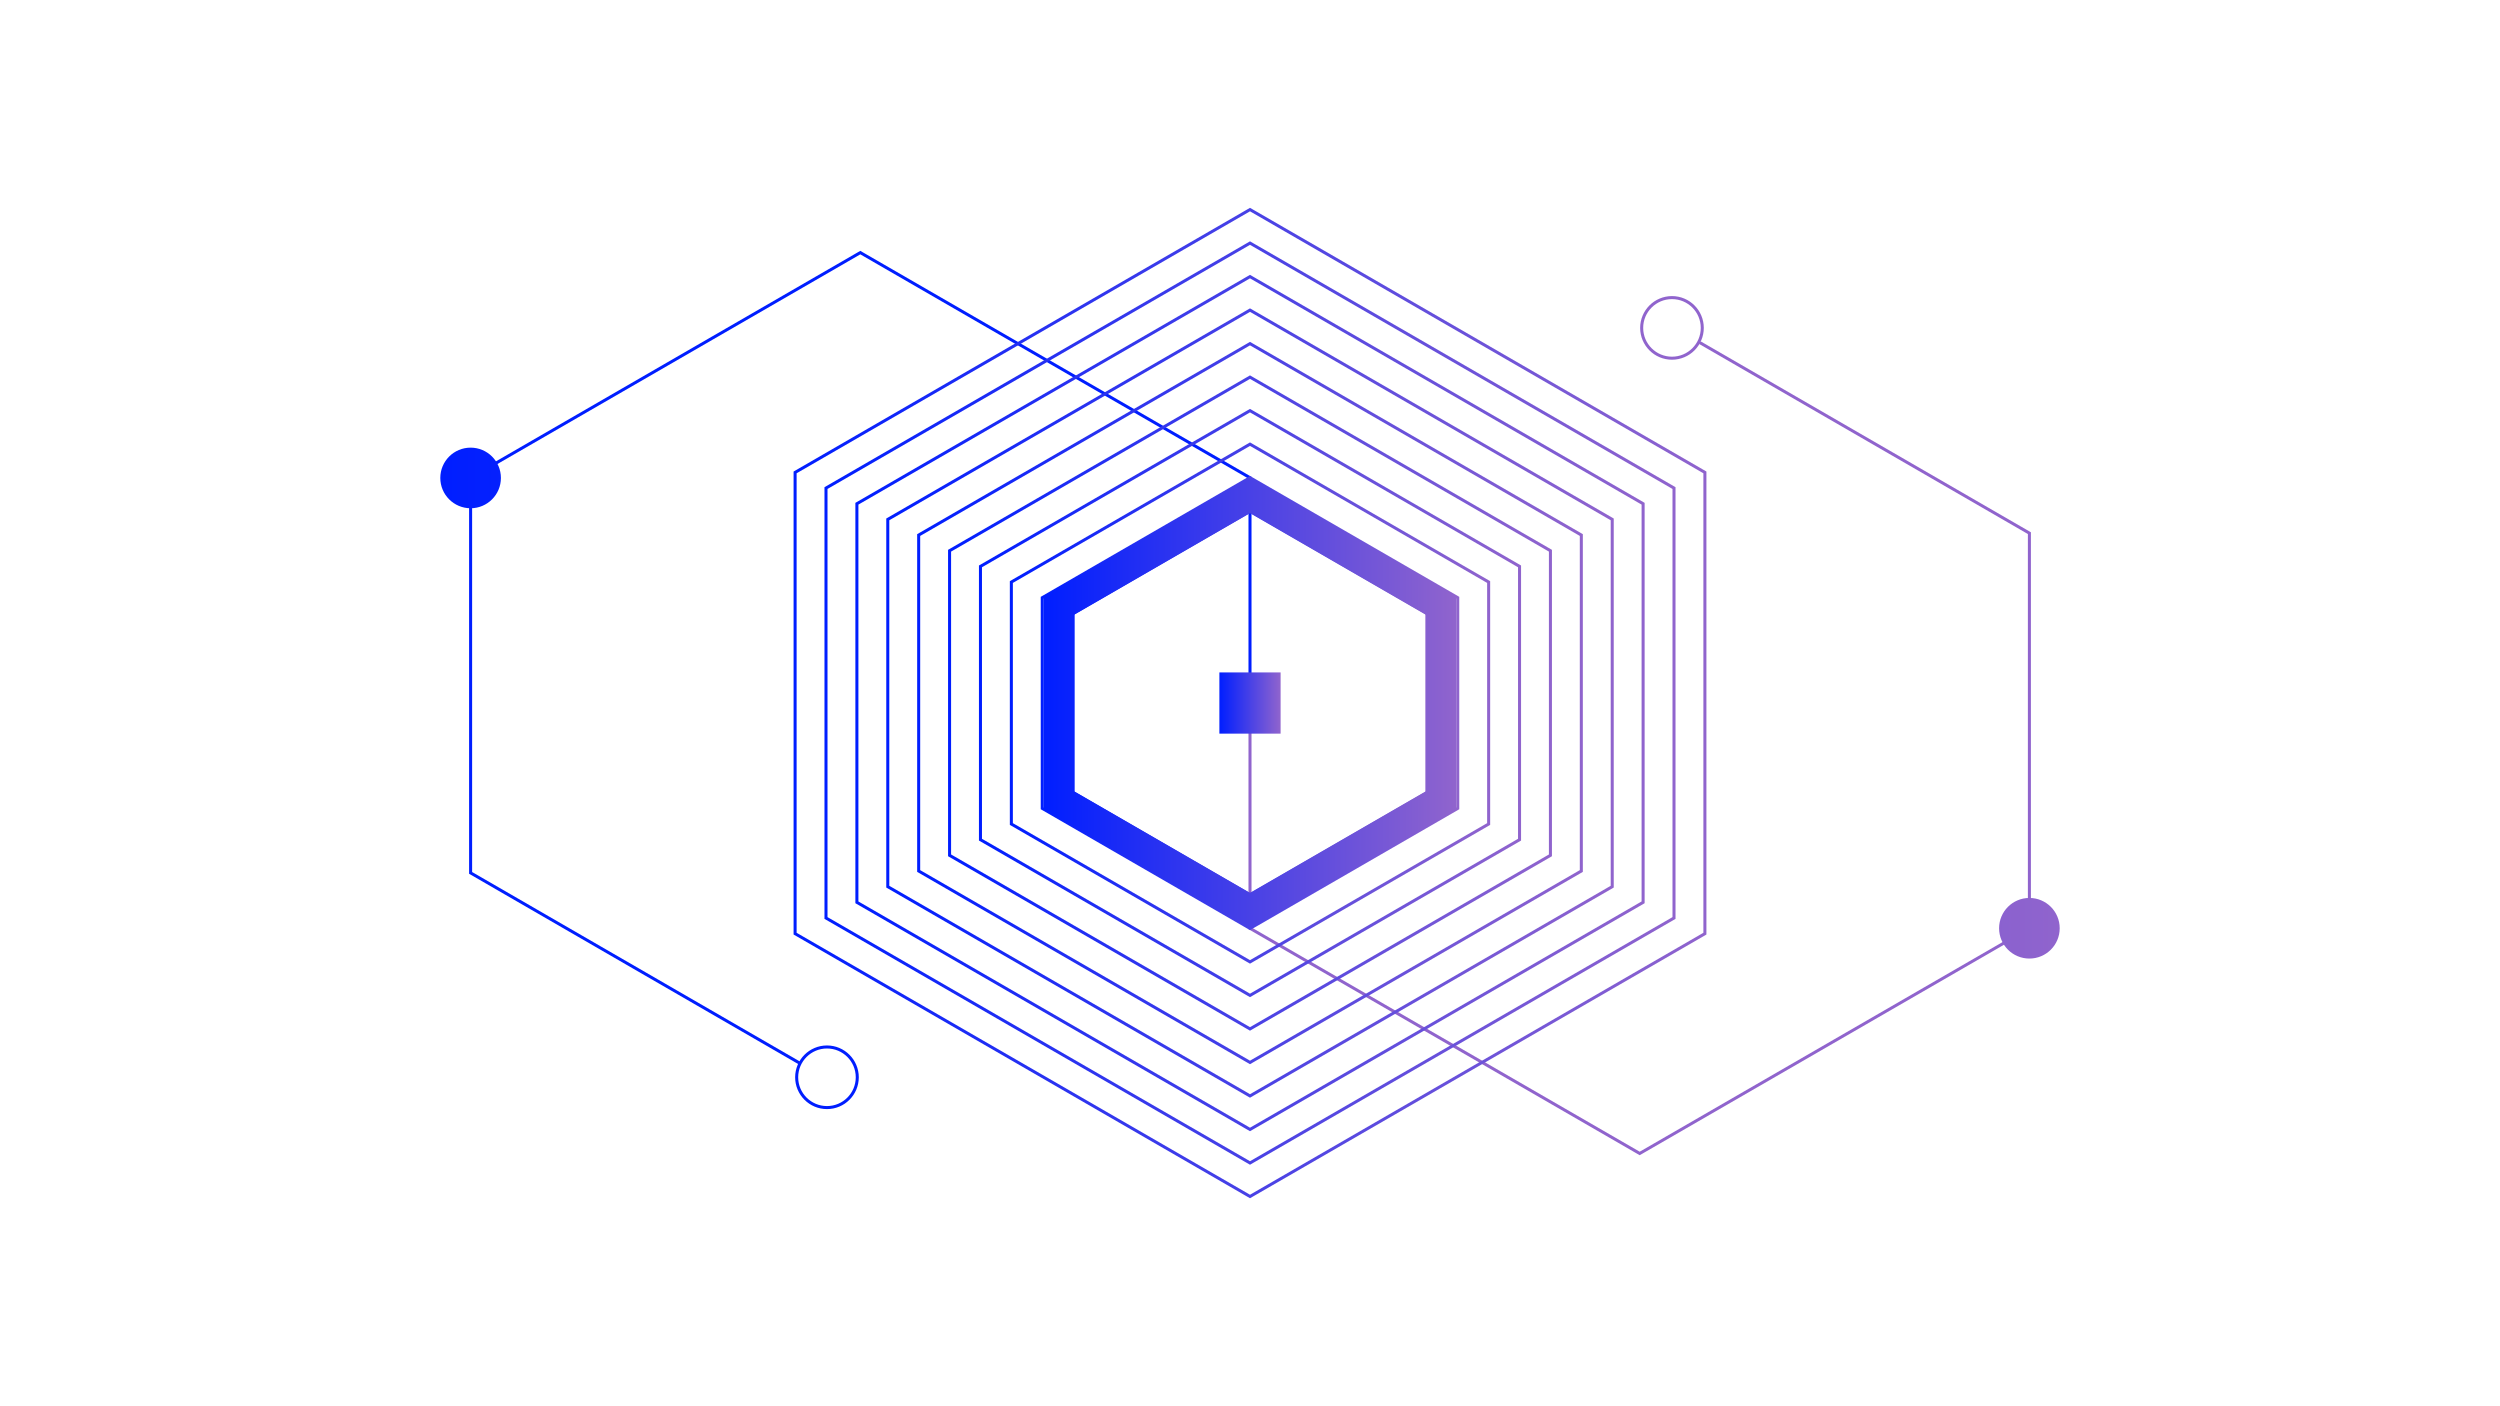 <?xml version="1.0" encoding="UTF-8"?><svg id="Layer_1" xmlns="http://www.w3.org/2000/svg" width="825" height="464" xmlns:xlink="http://www.w3.org/1999/xlink" viewBox="0 0 825 464"><defs><style>.cls-1{stroke:url(#linear-gradient-11);}.cls-1,.cls-2,.cls-3,.cls-4,.cls-5,.cls-6,.cls-7,.cls-8,.cls-9,.cls-10,.cls-11,.cls-12,.cls-13{fill:none;}.cls-1,.cls-2,.cls-4,.cls-5,.cls-6,.cls-7,.cls-8,.cls-9,.cls-10,.cls-11,.cls-12,.cls-13{stroke-miterlimit:10;stroke-width:1px;}.cls-2{stroke:url(#linear-gradient-10);}.cls-14{fill:url(#linear-gradient);}.cls-3{stroke:url(#linear-gradient-13);stroke-miterlimit:10;stroke-width:10px;}.cls-4{stroke:url(#linear-gradient-6);}.cls-5{stroke:url(#linear-gradient-7);}.cls-6{stroke:url(#linear-gradient-8);}.cls-7{stroke:url(#linear-gradient-9);}.cls-8{stroke:url(#linear-gradient-5);}.cls-9{stroke:url(#linear-gradient-4);}.cls-10{stroke:url(#linear-gradient-3);}.cls-11{stroke:url(#linear-gradient-2);}.cls-15{fill:url(#linear-gradient-12);}.cls-12{stroke:#9064cd;}.cls-13{stroke:#001eff;}</style><linearGradient id="linear-gradient" x1="145.3" y1="232.023" x2="679.7" y2="232.023" gradientUnits="userSpaceOnUse"><stop offset="0" stop-color="#001eff"/><stop offset="1" stop-color="#9064cd"/></linearGradient><linearGradient id="linear-gradient-2" x1="261.884" y1="232" x2="563.116" y2="232" xlink:href="#linear-gradient"/><linearGradient id="linear-gradient-3" x1="272.079" y1="232" x2="552.921" y2="232" xlink:href="#linear-gradient"/><linearGradient id="linear-gradient-4" x1="282.274" y1="232" x2="542.726" y2="232" xlink:href="#linear-gradient"/><linearGradient id="linear-gradient-5" x1="292.468" y1="232" x2="532.532" y2="232" xlink:href="#linear-gradient"/><linearGradient id="linear-gradient-6" x1="302.663" y1="232" x2="522.337" y2="232" xlink:href="#linear-gradient"/><linearGradient id="linear-gradient-7" x1="312.858" y1="232" x2="512.142" y2="232" xlink:href="#linear-gradient"/><linearGradient id="linear-gradient-8" x1="323.052" y1="232" x2="501.948" y2="232" xlink:href="#linear-gradient"/><linearGradient id="linear-gradient-9" x1="333.247" y1="232" x2="491.753" y2="232" xlink:href="#linear-gradient"/><linearGradient id="linear-gradient-10" x1="343.442" y1="232" x2="481.558" y2="232" xlink:href="#linear-gradient"/><linearGradient id="linear-gradient-11" x1="353.637" y1="232" x2="471.363" y2="232" xlink:href="#linear-gradient"/><linearGradient id="linear-gradient-12" x1="402.4" y1="232" x2="422.6" y2="232" xlink:href="#linear-gradient"/><linearGradient id="linear-gradient-13" x1="344.414" y1="232" x2="480.586" y2="232" gradientUnits="userSpaceOnUse"><stop offset="0" stop-color="#001eff"/><stop offset="1" stop-color="#9064cd"/></linearGradient></defs><circle class="cls-12" cx="551.751" cy="108.207" r="10"/><polyline class="cls-12" points="560.9 113.042 669.7 175.942 669.7 250.142 669.7 306.342 541.1 380.642 412.5 306.342 412.5 241.342"/><circle class="cls-13" cx="272.9" cy="355.502" r="10"/><polyline class="cls-13" points="412.5 223.058 412.5 157.658 283.9 83.358 155.3 157.658 155.3 213.858 155.3 288.058 264.1 350.958"/><path class="cls-14" d="m669.7,296.324c5.523,0,10,4.477,10,10s-4.477,10-10,10-10-4.477-10-10,4.477-10,10-10ZM145.3,157.722c0,5.523,4.477,10,10,10s10-4.477,10-10-4.477-10-10-10-10,4.477-10,10Z"/><polygon class="cls-11" points="262.384 221.494 262.384 155.891 412.5 69.16 562.616 155.891 562.616 242.506 562.616 308.108 412.5 394.84 262.384 308.108 262.384 221.494"/><polygon class="cls-10" points="272.579 222.208 272.579 161.06 412.5 80.219 552.421 161.06 552.421 241.792 552.421 302.94 412.5 383.781 272.579 302.94 272.579 222.208"/><polygon class="cls-9" points="282.774 222.921 282.774 166.229 412.5 91.278 542.226 166.229 542.226 241.079 542.226 297.771 412.5 372.722 282.774 297.771 282.774 222.921"/><polygon class="cls-8" points="292.968 223.635 292.968 171.398 412.5 102.337 532.032 171.398 532.032 240.365 532.032 292.602 412.5 361.663 292.968 292.602 292.968 223.635"/><polygon class="cls-4" points="303.163 224.348 303.163 176.566 412.5 113.396 521.837 176.566 521.837 239.652 521.837 287.434 412.5 350.604 303.163 287.434 303.163 224.348"/><polygon class="cls-5" points="313.358 225.062 313.358 181.735 412.5 124.454 511.642 181.735 511.642 238.938 511.642 282.265 412.5 339.546 313.358 282.265 313.358 225.062"/><polygon class="cls-6" points="323.552 225.775 323.552 186.904 412.5 135.513 501.448 186.904 501.448 238.225 501.448 277.096 412.5 328.487 323.552 277.096 323.552 225.775"/><polygon class="cls-7" points="333.747 226.488 333.747 192.072 412.5 146.572 491.253 192.072 491.253 237.512 491.253 271.928 412.5 317.428 333.747 271.928 333.747 226.488"/><polygon class="cls-2" points="343.942 227.202 343.942 197.241 412.5 157.631 481.058 197.241 481.058 236.798 481.058 266.759 412.5 306.369 343.942 266.759 343.942 227.202"/><polygon class="cls-1" points="354.136 227.916 354.136 202.41 412.5 168.69 470.864 202.41 470.864 236.084 470.864 261.59 412.5 295.31 354.136 261.59 354.136 227.916"/><rect class="cls-15" x="402.4" y="221.9" width="20.2" height="20.2"/><polygon class="cls-3" points="349.414 227.585 349.414 200.016 412.5 163.567 475.586 200.016 475.586 236.415 475.586 263.984 412.5 300.433 349.414 263.984 349.414 227.585"/></svg>